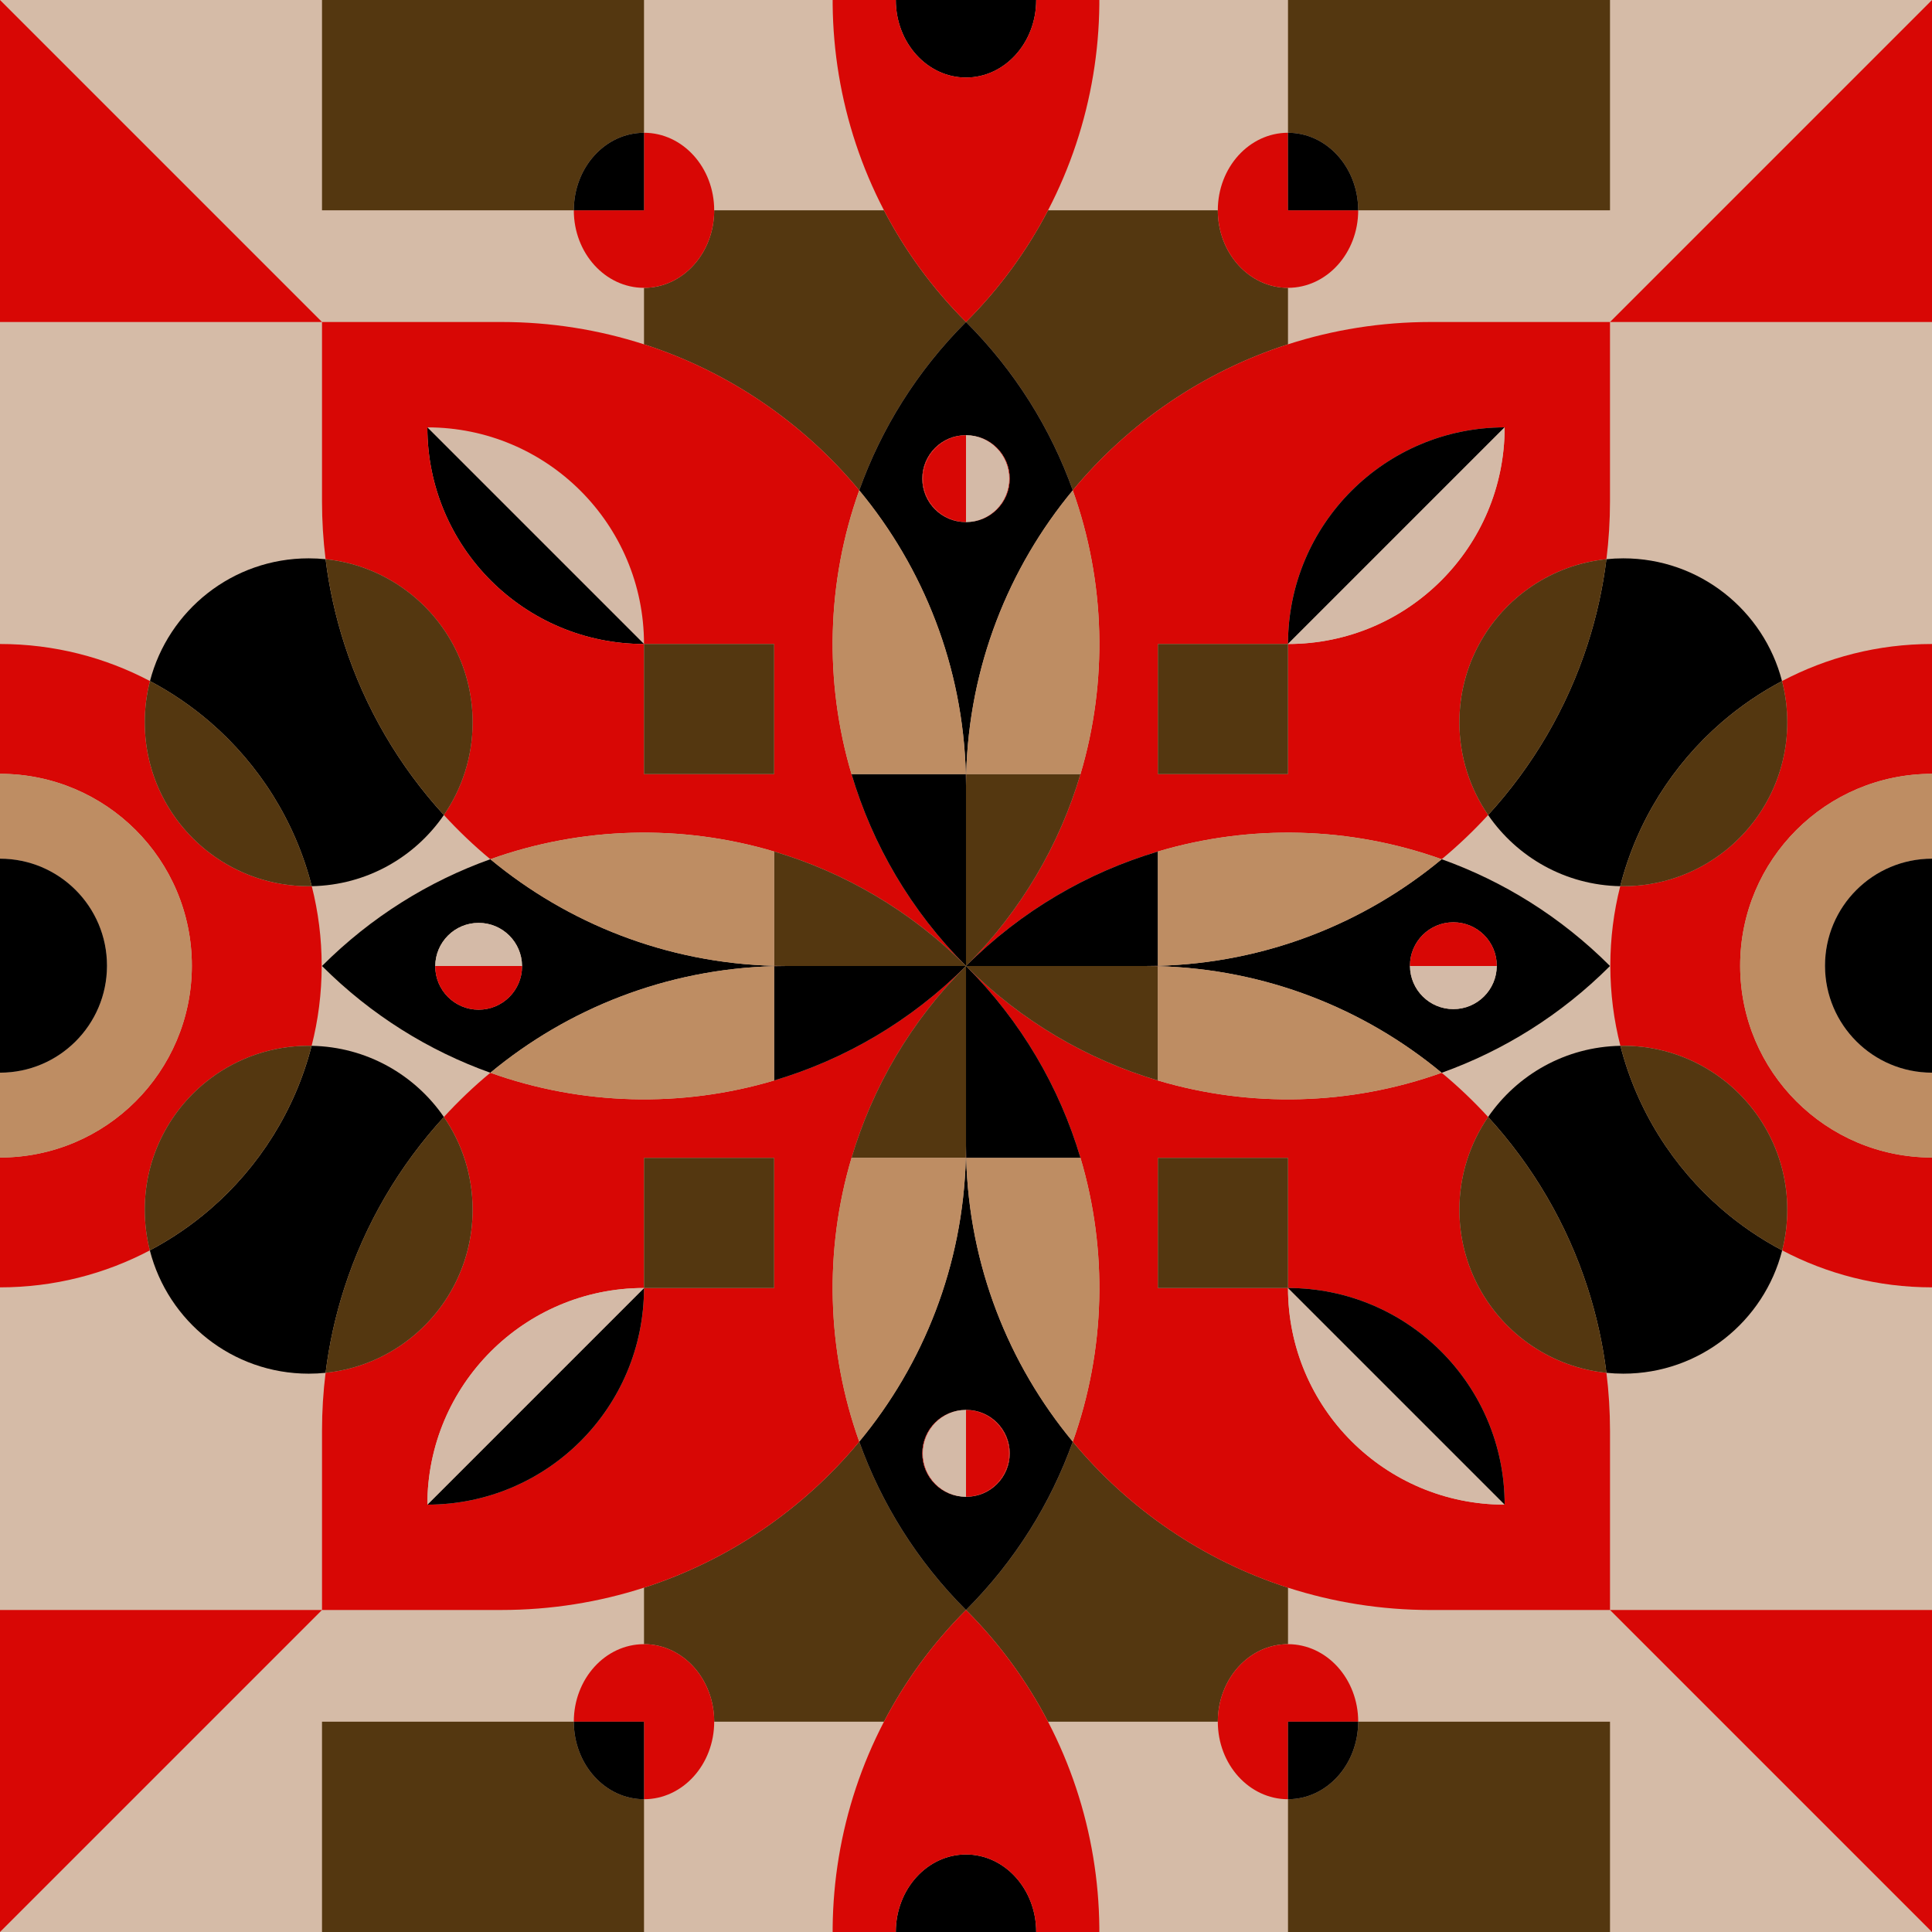 <?xml version="1.0" encoding="utf-8"?>
<!-- Generator: Adobe Illustrator 24.1.0, SVG Export Plug-In . SVG Version: 6.00 Build 0)  -->
<svg version="1.1" xmlns="http://www.w3.org/2000/svg" xmlns:xlink="http://www.w3.org/1999/xlink" x="0px" y="0px"
	 viewBox="0 0 2000 2000" style="enable-background:new 0 0 2000 2000;" xml:space="preserve">
<style type="text/css">
	.st0{clip-path:url(#SVGID_2_);fill:#D5BBA7;}
	.st1{clip-path:url(#SVGID_2_);}
	.st2{fill:#543710;}
	.st3{fill:#BE8D63;}
	.st4{fill:#D80705;}
	.st5{fill:#D5BBA7;}
	.st6{clip-path:url(#SVGID_4_);}
	.st7{fill:#D4BAA7;}
	.st8{clip-path:url(#SVGID_6_);}
	.st9{clip-path:url(#SVGID_8_);}
	.st10{opacity:0.3;fill:#B4B0CB;}
	.st11{opacity:0.3;fill:#FFFFFE;}
	.st12{opacity:0.3;fill:#FFFFFF;}
	.st13{opacity:0.3;fill:#D6BCA7;}
	.st14{clip-path:url(#SVGID_8_);fill:#BE8D63;}
	.st15{clip-path:url(#SVGID_8_);fill:#D80705;}
</style>
<g id="Capa_1">
</g>
<g id="Capa_9">
</g>
<g id="Capa_10">
</g>
<g id="Capa_8">
</g>
<g id="Capa_5">
</g>
<g id="Guias">
	<g>
		<defs>
			<rect id="SVGID_3_" width="2000" height="2000"/>
		</defs>
		<use xlink:href="#SVGID_3_"  style="overflow:visible;fill:#D5BBA7;"/>
		<clipPath id="SVGID_2_">
			<use xlink:href="#SVGID_3_"  style="overflow:visible;"/>
		</clipPath>
		<g class="st1">
			<polygon class="st4" points="0,333.34 333.34,333.34 0,0 			"/>
			<path class="st4" d="M999.98,999.97c-57.39-57.4-96.88-125.91-118.48-198.61h-0.01c21.55,72.52,60.9,140.88,118.07,198.19
				C999.7,999.69,999.84,999.83,999.98,999.97z"/>
			<polygon class="st4" points="666.67,666.67 666.67,666.66 442.41,442.4 442.41,442.4 			"/>
			<g>
				<path class="st7" d="M442.41,442.4l224.26,224.26C666.66,542.81,566.26,442.41,442.41,442.4z"/>
				<path d="M442.41,442.4L442.41,442.4L442.41,442.4c0,123.86,100.4,224.26,224.26,224.26C666.67,666.67,442.4,442.41,442.41,442.4
					z"/>
			</g>
			<path d="M1072.66,0c0-44.32-32.53-80.26-72.66-80.26S927.34-44.32,927.34,0s32.53,80.26,72.66,80.26V0v80.26
				C1040.13,80.26,1072.66,44.32,1072.66,0z"/>
			<ellipse cx="1000" cy="2000" rx="72.66" ry="80.26"/>
			<path class="st2" d="M1000,333.33C1000,333.34,1000,333.34,1000,333.33C1000.01,333.34,1000.01,333.34,1000,333.33h0.01h0
				c50.94,50.94,87.77,110.64,110.52,174.24c57.73-69.64,134.72-122.74,222.8-151.13v-58.49c-40.12-0.01-72.65-35.93-72.65-80.25
				h-175.76C1063.25,259.32,1034.94,298.39,1000,333.33L1000,333.33z"/>
			<path class="st2" d="M889.48,507.58c22.75-63.61,59.58-123.31,110.52-174.24h0h0l0,0v0l0,0l0,0l0,0
				c-34.94-34.94-63.25-74.01-84.92-115.63H739.33c0,44.32-32.53,80.26-72.66,80.26v58.49
				C754.75,384.83,831.74,437.93,889.48,507.58z"/>
			<path class="st4" d="M1000,333.34v-0.01l0,0h0h0c-50.94,50.94-87.77,110.64-110.52,174.24c0,0,0,0.01,0.01,0.01
				C912.23,443.98,949.06,384.28,1000,333.34z"/>
			<polygon class="st4" points="1000,333.34 1000,333.33 1000,333.34 			"/>
			<path class="st4" d="M1000-333.33L1000-333.33L1000-333.33C850.85-184.18,822.55,40.05,915.08,217.7
				c21.68,41.62,49.98,80.69,84.92,115.63l0,0l0,0c34.94-34.94,63.25-74.01,84.92-115.63C1177.45,40.05,1149.15-184.18,1000-333.33z
				 M927.34,0c0-44.32,32.53-80.26,72.66-80.26s72.66,35.93,72.66,80.26s-32.53,80.26-72.66,80.26S927.34,44.32,927.34,0z"/>
			<polygon class="st4" points="666.67,666.66 666.67,666.67 666.67,666.67 666.67,666.67 666.68,666.67 			"/>
			<path class="st4" d="M889.48,507.59C889.48,507.58,889.48,507.58,889.48,507.59c-33.84,94.58-36.5,197.82-7.99,293.77h0.01
				C852.99,705.41,855.65,602.18,889.48,507.59z"/>
			<path class="st4" d="M666.67,137.45v80.26h-72.66c0,44.32,32.53,80.26,72.66,80.26s72.66-35.93,72.66-80.26
				S706.8,137.45,666.67,137.45z"/>
			<path class="st2" d="M1110.53,1492.42c-22.75,63.61-59.58,123.31-110.52,174.24h0h0c0,0,0,0,0-0.01c0,0,0,0,0,0.01v0
				c34.94,34.94,63.25,74.01,84.92,115.63h175.76c0-44.32,32.53-80.26,72.66-80.26v-58.49
				C1245.26,1615.17,1168.27,1562.07,1110.53,1492.42z"/>
			<path class="st2" d="M1000,1666.67L1000,1666.67L1000,1666.67L1000,1666.67L1000,1666.67L1000,1666.67L1000,1666.67
				c-50.94-50.94-87.77-110.64-110.52-174.25c-57.73,69.64-134.72,122.74-222.8,151.13v58.49c40.12,0.01,72.65,35.93,72.65,80.25
				h175.75C936.75,1740.68,965.06,1701.61,1000,1666.67L1000,1666.67z"/>
			<path class="st4" d="M1084.92,1782.3c-21.68-41.62-49.98-80.69-84.92-115.63l0,0l0,0c-34.94,34.94-63.25,74.01-84.92,115.63
				c-92.53,177.65-64.23,401.88,84.92,551.03l0,0l0,0C1149.15,2184.18,1177.45,1959.95,1084.92,1782.3z M1000,2080.26
				c-40.13,0-72.66-35.93-72.66-80.26s32.53-80.26,72.66-80.26s72.66,35.93,72.66,80.26S1040.13,2080.26,1000,2080.26z"/>
			<path class="st5" d="M1492.42,1110.52c17.06,14.14,33.13,29.44,48.09,45.78c30.06-43.74,80.08-72.67,136.93-73.67
				c-6.77-26.42-10.39-54.11-10.42-82.63h-0.35C1615.73,1050.94,1556.03,1087.77,1492.42,1110.52z"/>
			<path class="st5" d="M1540.5,843.7c-14.95,16.33-31.02,31.63-48.08,45.77c63.61,22.75,123.31,59.58,174.24,110.52l0,0h0
				c0,0,0,0,0,0h0.35c0-0.11,0-0.22,0-0.33c0-28.41,3.57-55.98,10.26-82.3C1620.49,916.32,1570.54,887.39,1540.5,843.7z"/>
			<path class="st5" d="M333.35,999.99L333.35,999.99L333.35,999.99c50.94-50.94,110.63-87.77,174.24-110.52
				c-17.06-14.14-33.13-29.44-48.08-45.78c-30.03,43.7-79.99,72.62-136.76,73.67c6.69,26.32,10.26,53.9,10.26,82.3
				c0,0.11,0,0.22,0,0.33L333.35,999.99C333.35,1000,333.35,1000,333.35,999.99z"/>
			<path class="st5" d="M333,1000c-0.03,28.53-3.64,56.21-10.42,82.63c56.84,1,106.87,29.93,136.93,73.67
				c14.96-16.34,31.03-31.64,48.09-45.78c-63.61-22.75-123.3-59.58-174.24-110.52H333z"/>
			<path class="st4" d="M881.49,801.36c-28.51-95.95-25.85-199.19,7.98-293.78c-57.73-69.64-134.72-122.74-222.81-151.14
				c-46.54-15-96.18-23.11-147.72-23.11H333.34v0v185.61c0,20.3,1.26,40.3,3.7,59.93c56.94,5.83,105.54,39.81,131.66,87.79
				c13.11,24.08,20.56,51.68,20.56,81.02c0,35.63-10.99,68.7-29.76,96c14.96,16.33,31.02,31.63,48.08,45.78
				c94.59-33.83,197.83-36.5,293.78-7.99c72.34,21.5,140.54,60.71,197.77,117.65c0.14,0.14,0.28,0.28,0.42,0.42
				C942.4,942.24,903.04,873.88,881.49,801.36z M666.67,801.36V666.67v0c-123.86,0-224.26-100.41-224.26-224.26v0h0c0,0,0,0,0,0
				c123.85,0,224.25,100.4,224.26,224.26l0.01,0.01h134.69v134.69H666.67z"/>
			<polygon class="st2" points="666.68,666.67 666.67,666.67 666.67,801.36 801.37,801.36 801.37,666.67 			"/>
			<path class="st2" d="M666.67,137.45V0H333.34v217.7h260.67C594.01,173.38,626.54,137.45,666.67,137.45z"/>
			<path d="M666.67,137.45c-40.13,0-72.66,35.93-72.66,80.26h72.66V137.45z"/>
			<path class="st4" d="M322.74,917.37c-1.06,0.02-2.12,0.04-3.19,0.04c-38.21,0-73.48-12.63-101.84-33.95
				c-41.21-30.96-67.87-80.25-67.87-135.76c0-14.74,1.88-29.04,5.41-42.67C108.89,680.55,56.07,666.67,0,666.67
				c-183.91,0-333,149.09-333,333s149.09,333,333,333c56.01,0,108.78-13.85,155.1-38.28c-3.43-13.46-5.26-27.56-5.26-42.08
				c0-55.51,26.66-104.8,67.87-135.76c28.37-21.31,63.63-33.95,101.84-33.95c1.01,0,2.02,0.02,3.03,0.04
				c6.78-26.42,10.39-54.11,10.42-82.63c0-0.11,0-0.22,0-0.33C333,971.26,329.43,943.69,322.74,917.37z M0,1198.26
				c-109.68,0-198.6-88.91-198.6-198.6s88.91-198.6,198.6-198.6s198.6,88.91,198.6,198.6c0,0.11,0,0.22,0,0.33
				C198.41,1109.53,109.57,1198.26,0,1198.26z"/>
			<path d="M356.45,666.67c-9.1-28.22-15.65-57.57-19.41-87.79c-5.75-0.59-11.58-0.89-17.49-0.89
				c-78.99,0-145.37,53.97-164.3,127.04c22.46,11.86,43.4,26.19,62.45,42.66c50.69,43.83,88.01,102.71,105.03,169.68
				c56.78-1.05,106.73-29.97,136.76-73.67C413.41,793.35,377.89,733.18,356.45,666.67z"/>
			<path class="st2" d="M468.71,666.67c-26.12-47.98-74.72-81.96-131.66-87.79c3.76,30.22,10.31,59.58,19.41,87.79
				c21.44,66.51,56.96,126.68,103.05,177.03c18.77-27.3,29.76-60.37,29.76-96C489.26,718.35,481.81,690.75,468.71,666.67z"/>
			<path class="st2" d="M217.71,747.69c-19.05-16.47-40-30.8-62.45-42.66c-3.53,13.63-5.41,27.93-5.41,42.67
				c0,55.51,26.66,104.8,67.87,135.76c28.37,21.31,63.63,33.95,101.84,33.95c1.07,0,2.13-0.02,3.19-0.04
				C305.71,850.39,268.4,791.52,217.71,747.69z"/>
			<path class="st4" d="M1000,814.39c0-4.36,0.06-8.7,0.18-13.03H1000v12.25C1000,813.87,1000,814.13,1000,814.39z"/>
			<path class="st4" d="M1000,813.62v-12.25h-0.17C999.94,805.43,999.99,809.52,1000,813.62z"/>
			<path d="M1000,813.62c-0.01-4.1-0.06-8.18-0.17-12.25H881.5c21.6,72.7,61.09,141.21,118.48,198.61c0.01,0.01,0.01,0.01,0.02,0.02
				V813.62z"/>
			<path class="st4" d="M1000,814.39c0-0.26,0-0.51,0-0.77v186.37c0,0,0,0,0,0V814.39z"/>
			<path class="st4" d="M1110.53,507.58c-22.75-63.61-59.58-123.31-110.52-174.24h0h0c0,0,0,0,0,0.01
				C1050.94,384.28,1087.78,443.98,1110.53,507.58C1110.53,507.58,1110.53,507.58,1110.53,507.58z"/>
			<path d="M1000,333.34C1000,333.34,1000,333.34,1000,333.34c-50.94,50.94-87.77,110.64-110.52,174.25
				c66.45,80.16,107.38,182.23,110.35,293.77h0.17h0.18c2.97-111.54,43.9-213.61,110.35-293.77
				C1087.78,443.98,1050.94,384.28,1000,333.34z M1000.3,540.43c-0.1,0-0.19-0.01-0.29-0.01c0,0,0,0,0,0c-0.1,0-0.19,0.01-0.29,0.01
				c-24.82,0-44.94-20.12-44.94-44.94c0-24.82,20.12-44.94,44.94-44.94c0.1,0,0.19,0.01,0.29,0.01c0,0,0,0,0,0
				c0.1,0,0.19-0.01,0.29-0.01c24.82,0,44.94,20.12,44.94,44.94C1045.23,520.31,1025.12,540.43,1000.3,540.43z"/>
			<path class="st3" d="M889.48,507.59c-33.83,94.59-36.49,197.83-7.98,293.77h118.33C996.86,689.82,955.93,587.75,889.48,507.59z"
				/>
			<path class="st4" d="M1044.65,495.49c0,24.72-19.96,44.77-44.64,44.93c0.1,0,0.19,0.01,0.29,0.01
				c24.82,0,44.94-20.12,44.94-44.94c0-24.82-20.12-44.94-44.94-44.94c-0.1,0-0.19,0.01-0.29,0.01
				C1024.69,450.72,1044.65,470.77,1044.65,495.49z"/>
			<path class="st4" d="M954.78,495.49c0,24.82,20.12,44.94,44.94,44.94c0.1,0,0.19-0.01,0.29-0.01v0
				c-24.68-0.16-44.64-20.21-44.64-44.93s19.96-44.77,44.64-44.93l0,0c-0.1,0-0.19-0.01-0.29-0.01
				C974.89,450.55,954.78,470.67,954.78,495.49z"/>
			<polygon class="st4" points="1000,540.42 1000,540.42 1000,540.42 			"/>
			<path class="st4" d="M955.36,495.49c0,24.72,19.96,44.77,44.64,44.93v-89.86C975.32,450.72,955.36,470.77,955.36,495.49z"/>
			<path class="st7" d="M1000,540.42C1000,540.42,1000,540.42,1000,540.42c24.69-0.16,44.65-20.21,44.65-44.93
				s-19.96-44.77-44.64-44.93c0,0,0,0,0,0V540.42z"/>
			<polygon class="st4" points="2000.01,0 1666.67,333.34 2000.01,333.34 			"/>
			<path class="st4" d="M1198.64,1000.18V1000h-13.03C1189.97,1000,1194.31,1000.06,1198.64,1000.18z"/>
			<path class="st4" d="M1185.62,1000h13.03v-0.18C1194.31,999.94,1189.97,1000,1185.62,1000z"/>
			<path d="M1666.67,999.99c-50.94-50.94-110.64-87.77-174.24-110.52c-80.16,66.45-182.24,107.39-293.78,110.35v0.18v0.18
				c111.54,2.97,213.61,43.9,293.77,110.35C1556.03,1087.77,1615.73,1050.94,1666.67,999.99
				C1666.67,1000,1666.67,1000,1666.67,999.99L1666.67,999.99L1666.67,999.99z M1504.52,1044.63c-24.72,0-44.76-19.96-44.93-44.63
				c0-0.1-0.01-0.2-0.01-0.3c0-24.82,20.12-44.94,44.94-44.94s44.94,20.12,44.94,44.94c0,0.1-0.01,0.2-0.01,0.3
				C1549.28,1024.68,1529.23,1044.63,1504.52,1044.63z"/>
			<polygon class="st4" points="1333.34,666.66 1333.34,666.66 1333.34,666.66 			"/>
			<polygon class="st4" points="1000.01,1000 1000.01,999.99 1000,1000 1000,1000 1000.01,1000 			"/>
			<polygon class="st4" points="1000.01,1000 1000,1000 1000.01,1000 1000.01,1000 			"/>
			<polygon class="st4" points="1333.34,666.66 1333.33,666.66 1333.33,666.67 			"/>
			<path class="st4" d="M1481.06,333.33c-51.54,0-101.18,8.11-147.73,23.11c-88.08,28.39-165.07,81.49-222.8,151.13
				c33.83,94.59,36.5,197.83,7.98,293.78c-21.6,72.7-61.09,141.21-118.48,198.61c0,0,0,0,0.01-0.01
				c57.4-57.38,125.91-96.87,198.6-118.47c95.95-28.51,199.19-25.85,293.78,7.98c17.06-14.14,33.12-29.44,48.08-45.77
				c-18.77-27.3-29.76-60.37-29.76-96c0-29.35,7.45-56.95,20.56-81.03c26.12-47.98,74.72-81.95,131.66-87.78
				c2.44-19.64,3.7-39.64,3.7-59.93V333.34v0H1481.06z M1333.33,801.36h-134.69v-134.7h134.69h0.01l-0.01,0.01V801.36z
				 M1557.6,442.41c0,123.73-100.2,224.05-223.88,224.26c-0.13,0-0.26,0-0.39,0h0c0,0,0,0,0,0
				C1333.35,542.81,1433.75,442.41,1557.6,442.41C1557.6,442.4,1557.6,442.4,1557.6,442.41L1557.6,442.41L1557.6,442.41z"/>
			<polygon class="st2" points="1198.64,666.66 1198.64,801.36 1333.33,801.36 1333.33,666.67 1333.33,666.66 			"/>
			<path class="st4" d="M1000,999.99C1000.01,999.99,1000.01,999.99,1000,999.99L1000,999.99c0.01,0,0.02-0.01,0.03-0.02
				c57.39-57.4,96.88-125.91,118.48-198.61h-0.01C1096.9,874.07,1057.4,942.59,1000,999.99z"/>
			<path class="st2" d="M1000,999.99L1000,999.99c57.4-57.4,96.9-125.92,118.5-198.63h-118.33c-0.11,4.33-0.18,8.67-0.18,13.03
				V999.99z"/>
			<path class="st4" d="M1118.51,801.36h0.01c28.51-95.95,25.85-199.19-7.98-293.78c0,0,0,0.01-0.01,0.01
				C1144.35,602.18,1147.02,705.41,1118.51,801.36z"/>
			<path class="st3" d="M1110.53,507.59c-66.45,80.16-107.38,182.23-110.35,293.77h118.33
				C1147.02,705.41,1144.35,602.18,1110.53,507.59z"/>
			<path d="M1000.01,999.99L1000.01,999.99L1000.01,999.99L1000.01,999.99L1000.01,999.99C1000.01,1000,1000.01,1000,1000.01,999.99
				l185.61,0.01c4.36,0,8.7-0.06,13.03-0.18V881.49c-72.69,21.6-141.2,61.09-198.6,118.47l-0.01,0.01
				C1000.02,999.98,1000.02,999.99,1000.01,999.99z"/>
			<polygon class="st4" points="1000.04,999.96 1000.04,999.97 1000.03,999.98 			"/>
			
				<rect x="1000.01" y="999.99" transform="matrix(0.707 -0.707 0.707 0.707 -414.207 1000.005)" class="st4" width="0" height="0"/>
			<path class="st3" d="M1492.43,889.47c-94.59-33.83-197.83-36.5-293.78-7.98v118.34C1310.19,996.86,1412.26,955.92,1492.43,889.47
				z"/>
			<path class="st4" d="M1000.01,999.99L1000.01,999.99l0.02-0.02c0,0,0,0,0.01-0.01C1000.03,999.98,1000.02,999.99,1000.01,999.99
				L1000.01,999.99L1000.01,999.99z"/>
			<path class="st4" d="M1000.01,999.99c0.01-0.01,0.01-0.01,0.02-0.02L1000.01,999.99L1000.01,999.99L1000.01,999.99z"/>
			<path class="st4" d="M1333.35,666.66c0.4-0.4,224.26-224.26,224.26-224.26c0,0,0,0,0,0L1333.35,666.66
				C1333.34,666.66,1333.34,666.66,1333.35,666.66L1333.35,666.66z"/>
			<polygon class="st4" points="1333.34,666.66 1333.34,666.67 1333.35,666.66 			"/>
			<g>
				<path d="M1333.34,666.66L1557.6,442.4C1433.75,442.41,1333.35,542.81,1333.34,666.66z"/>
				<path class="st7" d="M1557.6,442.4c0,0-223.86,223.86-224.26,224.26h0.38C1457.41,666.45,1557.6,566.13,1557.6,442.4
					L1557.6,442.4L1557.6,442.4z"/>
			</g>
			<path class="st4" d="M1333.34,666.67L1333.34,666.67L1333.34,666.67c0.13,0,0.26,0,0.39,0L1333.34,666.67
				C1333.35,666.66,1333.34,666.67,1333.34,666.67z"/>
			<path class="st4" d="M1504.52,954.76c-24.82,0-44.94,20.12-44.94,44.94c0,0.1,0.01,0.2,0.01,0.3h89.86c0-0.1,0.01-0.2,0.01-0.3
				C1549.45,974.88,1529.33,954.76,1504.52,954.76z"/>
			<path class="st7" d="M1504.52,1044.63c24.72,0,44.76-19.96,44.93-44.63h-89.86C1459.75,1024.68,1479.8,1044.63,1504.52,1044.63z"
				/>
			<path class="st4" d="M801.37,1000.18c4.33-0.11,8.67-0.18,13.03-0.18h-13.03V1000.18z"/>
			<path class="st4" d="M801.37,1000h13.03c-4.36,0-8.7-0.06-13.03-0.18V1000z"/>
			<rect x="1000" y="999.99" class="st4" width="0" height="0"/>
			<path class="st4" d="M999.56,999.55c-0.14-0.14-0.28-0.28-0.42-0.42l0.84,0.84C999.83,999.83,999.7,999.69,999.56,999.55z"/>
			<path class="st2" d="M814.39,1000H1000v0l0,0v0l0,0c-0.01-0.01-0.02-0.02-0.02-0.02l-0.84-0.84
				c-57.23-56.93-125.42-96.15-197.77-117.65v118.34C805.69,999.94,810.04,1000,814.39,1000z"/>
			<polygon class="st4" points="1000,1000 1000,999.99 1000,999.99 1000,999.99 1000,1000 1000,1000 			"/>
			<polygon class="st4" points="1000,1000 1000,1000 1000,1000 1000,1000 			"/>
			<polygon class="st4" points="1000,999.98 1000,999.99 1000,999.99 			"/>
			<path class="st4" d="M1000,999.99L1000,999.99L1000,999.99L1000,999.99c-0.01-0.02-0.01-0.02-0.02-0.03
				c-0.14-0.14-0.28-0.28-0.43-0.42c0.14,0.14,0.28,0.28,0.42,0.42L1000,999.99z"/>
			<path class="st4" d="M1000,999.99L1000,999.99L1000,999.99l-0.02-0.02C999.98,999.98,999.99,999.99,1000,999.99z"/>
			<path d="M507.59,889.47c-63.6,22.75-123.3,59.58-174.24,110.52h0l0,0c0,0,0,0,0.01,0.01c50.94,50.94,110.64,87.77,174.24,110.52
				c80.16-66.45,182.23-107.38,293.77-110.34V1000v-0.18C689.82,996.86,587.75,955.92,507.59,889.47z M540.44,1000.29
				c0,24.82-20.12,44.94-44.94,44.94c-24.82,0-44.94-20.12-44.94-44.94c0-0.1,0.01-0.19,0.01-0.29
				c0.16-24.68,20.21-44.64,44.93-44.64c24.72,0,44.77,19.96,44.93,44.64C540.43,1000.1,540.44,1000.19,540.44,1000.29z"/>
			<path class="st3" d="M801.37,881.48c-95.95-28.51-199.19-25.84-293.78,7.99c80.16,66.45,182.24,107.39,293.78,110.35V881.48z"/>
			<polygon class="st4" points="1000,999.99 1000,999.99 1000,999.98 1000,999.98 1000,999.99 			"/>
			<path class="st4" d="M1000,999.98c-0.01-0.01-0.01-0.01-0.02-0.02C999.99,999.97,999.99,999.98,1000,999.98L1000,999.98z"/>
			<polygon class="st4" points="1000.01,999.99 1000,999.99 1000,1000 			"/>
			<polygon class="st4" points="1000,999.99 1000.01,999.99 1000.01,999.99 1000.01,999.99 1000,999.99 1000,999.99 			"/>
			<polygon class="st4" points="1000.01,999.99 1000.01,999.99 1000.01,999.99 			"/>
			<path class="st7" d="M495.5,955.36c-24.72,0-44.77,19.96-44.93,44.64h89.86C540.27,975.32,520.22,955.36,495.5,955.36z"/>
			<path class="st4" d="M450.57,1000.29c0,24.82,20.12,44.94,44.94,44.94c24.82,0,44.94-20.12,44.94-44.94
				c0-0.1-0.01-0.19-0.01-0.29h-89.86C450.58,1000.1,450.57,1000.19,450.57,1000.29z"/>
			<path class="st4" d="M1333.34,217.7v-80.26c-40.13,0-72.66,35.93-72.66,80.26c0,44.32,32.53,80.25,72.65,80.25c0,0,0.01,0,0.01,0
				c40.13,0,72.66-35.93,72.66-80.26H1333.34z"/>
			<path class="st2" d="M1406,217.7h260.67V0h-333.33v137.45C1373.47,137.45,1406,173.38,1406,217.7z"/>
			<path d="M1406,217.7c0-44.32-32.53-80.26-72.66-80.26v80.26H1406z"/>
			<path d="M1680.46,577.99c-5.91,0-11.74,0.3-17.49,0.89c-3.76,30.22-10.31,59.57-19.41,87.78
				c-21.44,66.51-56.96,126.69-103.06,177.04c30.03,43.7,79.99,72.62,136.76,73.67c17.03-66.97,54.35-125.85,105.03-169.68
				c19.05-16.47,40-30.8,62.45-42.66C1825.83,631.95,1759.45,577.99,1680.46,577.99z"/>
			<path class="st2" d="M1531.31,666.66c-13.11,24.08-20.56,51.69-20.56,81.03c0,35.63,10.99,68.7,29.76,96
				c46.1-50.35,81.62-110.53,103.06-177.04c9.09-28.21,15.65-57.56,19.41-87.78C1606.03,584.71,1557.43,618.68,1531.31,666.66z"/>
			<polygon class="st4" points="0,2000 333.34,1666.66 0,1666.66 			"/>
			<path class="st4" d="M889.48,1492.41C889.48,1492.42,889.48,1492.42,889.48,1492.41c22.74,63.62,59.58,123.31,110.52,174.25h0h0
				l0,0v-0.01C949.06,1615.72,912.23,1556.02,889.48,1492.41z"/>
			<polygon class="st4" points="1000,1666.67 1000,1666.66 1000,1666.66 			"/>
			<polygon class="st4" points="1000,1000 1000,1000 1000,1000 1000,1000 			"/>
			<rect x="1000" y="1000.01" class="st4" width="0" height="0"/>
			<polygon class="st4" points="1000,1000 1000,1000.01 1000,1000.01 1000,1000.01 1000,1000 			"/>
			<polygon class="st4" points="666.67,1333.34 666.68,1333.34 666.68,1333.33 			"/>
			<path class="st4" d="M801.37,1118.51c-95.95,28.51-199.18,25.84-293.77-7.99c-17.06,14.14-33.13,29.45-48.09,45.78
				c18.77,27.3,29.76,60.37,29.76,96c0,29.35-7.45,56.95-20.56,81.03c-26.12,47.98-74.72,81.95-131.66,87.78
				c-2.44,19.64-3.7,39.64-3.7,59.93v185.61v0h185.61c51.54,0,101.18-8.11,147.73-23.11c88.08-28.39,165.07-81.49,222.8-151.13
				c-33.83-94.59-36.5-197.83-7.98-293.78c21.6-72.7,61.09-141.21,118.48-198.61c0.01-0.01,0.02-0.02,0.02-0.02l0,0v0l0,0v0
				C942.6,1057.4,874.07,1096.9,801.37,1118.51z M801.37,1333.34H666.68h-0.01c0,123.85-100.4,224.25-224.26,224.26c0,0,0,0,0,0h0v0
				c0-123.73,100.2-224.05,223.88-224.26c0.13,0,0.26,0,0.39,0c0,0,0,0,0,0l0.01-0.01v-134.69h134.69V1333.34z"/>
			<polygon class="st2" points="666.68,1198.64 666.68,1333.33 666.68,1333.34 801.37,1333.34 801.37,1198.64 			"/>
			<path d="M814.39,1000c-4.36,0-8.7,0.06-13.03,0.18v118.33c72.71-21.6,141.23-61.1,198.63-118.5v0H814.39z"/>
			<polygon class="st4" points="1000,1000 1000,1000 1000,1000 			"/>
			<path class="st3" d="M507.6,1110.52c94.59,33.83,197.82,36.49,293.77,7.99v-118.33C689.83,1003.14,587.76,1044.07,507.6,1110.52z
				"/>
			<polygon class="st4" points="1000,1000.01 1000,1000.02 1000,1000.01 			"/>
			<path class="st4" d="M1000,1000.01c-0.01,0.01-0.02,0.02-0.02,0.02L1000,1000.01L1000,1000.01L1000,1000.01z"/>
			<path class="st4" d="M1000,1000.02L1000,1000.02L1000,1000.02L1000,1000.02l-0.02,0.01c-57.39,57.4-96.88,125.91-118.48,198.61
				h0.01C903.11,1125.93,942.6,1057.42,1000,1000.02z"/>
			<path class="st4" d="M881.5,1198.64h-0.01c-28.51,95.95-25.85,199.19,7.98,293.78c0,0,0-0.01,0.01-0.01
				C855.65,1397.82,852.99,1294.59,881.5,1198.64z"/>
			<path class="st4" d="M666.66,1333.34c-0.4,0.4-224.26,224.26-224.26,224.26c0,0,0,0,0,0L666.66,1333.34L666.66,1333.34
				L666.66,1333.34z"/>
			<polygon class="st4" points="666.67,1333.34 666.67,1333.33 666.66,1333.34 			"/>
			<g>
				<path d="M442.41,1557.6c123.85,0,224.25-100.4,224.26-224.26L442.41,1557.6z"/>
				<path class="st7" d="M666.66,1333.34h-0.38c-123.68,0.21-223.88,100.53-223.88,224.26v0h0
					C442.4,1557.59,666.26,1333.74,666.66,1333.34z"/>
			</g>
			<path class="st4" d="M666.67,1333.33L666.67,1333.33L666.67,1333.33c-0.13,0-0.26,0-0.39,0L666.67,1333.33
				C666.66,1333.34,666.67,1333.33,666.67,1333.33z"/>
			<path class="st4" d="M666.68,1702.04C666.67,1702.04,666.67,1702.04,666.68,1702.04c-40.14,0-72.67,35.93-72.67,80.25h72.66
				v80.26c40.13,0,72.66-35.93,72.66-80.26C739.33,1737.98,706.8,1702.05,666.68,1702.04z"/>
			<path class="st2" d="M594.01,1782.3H333.34V2000h333.33v-137.45C626.54,1862.55,594.01,1826.62,594.01,1782.3z"/>
			<path d="M594.01,1782.3c0,44.32,32.53,80.26,72.66,80.26v-80.26H594.01z"/>
			<path d="M322.58,1082.63c-17.1,66.7-54.35,125.33-104.87,169.02c-19.09,16.51-40.09,30.87-62.6,42.74
				c18.72,73.37,85.25,127.63,164.45,127.63c5.91,0,11.74-0.3,17.49-0.89c3.76-30.22,10.31-59.57,19.41-87.78
				c21.44-66.51,56.96-126.69,103.06-177.04C429.45,1112.57,379.42,1083.63,322.58,1082.63z"/>
			<path class="st2" d="M319.55,1082.59c-38.21,0-73.48,12.63-101.84,33.95c-41.21,30.96-67.87,80.25-67.87,135.76
				c0,14.53,1.83,28.63,5.26,42.08c22.51-11.87,43.51-26.23,62.6-42.74c50.52-43.69,87.77-102.32,104.87-169.02
				C321.57,1082.61,320.56,1082.59,319.55,1082.59z"/>
			<path class="st2" d="M459.5,1156.3c-46.1,50.35-81.62,110.53-103.06,177.04c-9.09,28.21-15.65,57.56-19.41,87.78
				c56.94-5.83,105.54-39.8,131.66-87.78c13.11-24.08,20.56-51.69,20.56-81.03C489.26,1216.67,478.27,1183.61,459.5,1156.3z"/>
			<polygon class="st4" points="2000.01,1666.66 1666.67,1666.66 2000.01,2000 			"/>
			<path class="st4" d="M1000,1666.66C1000.01,1666.66,1000.01,1666.66,1000,1666.66L1000,1666.66L1000,1666.66
				c50.94-50.93,87.78-110.63,110.53-174.24c0,0,0-0.01-0.01-0.01C1087.78,1556.02,1050.94,1615.72,1000,1666.66z"/>
			<path class="st4" d="M999.83,1198.64h0.17v-12.25C999.99,1190.48,999.94,1194.57,999.83,1198.64z"/>
			<path class="st4" d="M1000,1186.38v12.25h0.18c-0.11-4.33-0.18-8.67-0.18-13.03C1000,1185.87,1000,1186.13,1000,1186.38z"/>
			<path d="M1000.18,1198.64H1000h-0.17c-2.97,111.54-43.9,213.61-110.35,293.77c22.75,63.61,59.58,123.3,110.52,174.24c0,0,0,0,0,0
				c50.94-50.94,87.77-110.64,110.52-174.25C1044.08,1412.25,1003.15,1310.18,1000.18,1198.64z M1000.3,1549.45
				c-0.1,0-0.19-0.01-0.29-0.01c0,0,0,0,0,0c-0.1,0-0.19,0.01-0.29,0.01c-24.82,0-44.94-20.12-44.94-44.94
				c0-24.82,20.12-44.94,44.94-44.94c0.1,0,0.19,0.01,0.29,0.01c0,0,0,0,0,0c0.1,0,0.19-0.01,0.29-0.01
				c24.82,0,44.94,20.12,44.94,44.94C1045.23,1529.33,1025.12,1549.45,1000.3,1549.45z"/>
			<path class="st2" d="M1000,1186.38v-186.37c-57.4,57.4-96.89,125.92-118.5,198.62h118.33
				C999.94,1194.57,999.99,1190.48,1000,1186.38z"/>
			<path class="st4" d="M1000,1000.02v186.37c0-0.26,0-0.51,0-0.77L1000,1000.02C1000,1000.01,1000,1000.01,1000,1000.02
				C1000,1000.01,1000,1000.01,1000,1000.02z"/>
			<path class="st3" d="M881.5,1198.64c-28.51,95.95-25.85,199.18,7.98,293.77c66.45-80.16,107.38-182.23,110.35-293.77H881.5z"/>
			<path class="st4" d="M1044.65,1504.51c0,24.72-19.96,44.77-44.64,44.93c0.1,0,0.19,0.01,0.29,0.01
				c24.82,0,44.94-20.12,44.94-44.94c0-24.82-20.12-44.94-44.94-44.94c-0.1,0-0.19,0.01-0.29,0.01
				C1024.69,1459.74,1044.65,1479.79,1044.65,1504.51z"/>
			<polygon class="st4" points="1000,1000.01 1000.01,1000.01 1000.01,1000.01 1000,1000 			"/>
			<polygon class="st4" points="1333.34,1333.34 1333.34,1333.34 1333.34,1333.33 			"/>
			<polygon class="st4" points="1333.34,1333.34 1333.34,1333.33 1333.34,1333.33 1333.34,1333.33 1333.33,1333.33 			"/>
			<path class="st4" d="M1662.97,1421.12c-56.94-5.83-105.54-39.81-131.66-87.79c-13.11-24.08-20.56-51.68-20.56-81.02
				c0-35.63,10.99-68.7,29.76-96c-14.96-16.34-31.02-31.64-48.09-45.78c-94.59,33.83-197.83,36.49-293.77,7.98
				c-72.71-21.6-141.23-61.1-198.63-118.5H1000l0.01,0.01v0l0,0c0.01,0.01,0.01,0.01,0.02,0.02
				c57.39,57.4,96.89,125.91,118.49,198.61c28.51,95.95,25.85,199.19-7.98,293.78c57.73,69.64,134.72,122.74,222.81,151.14
				c46.54,15,96.18,23.11,147.72,23.11h185.61v0v-185.61C1666.67,1460.76,1665.41,1440.76,1662.97,1421.12z M1333.34,1333.34
				L1333.34,1333.34L1333.34,1333.34l-134.7-0.01v-134.69h134.7L1333.34,1333.34L1333.34,1333.34L1333.34,1333.34
				c123.86,0,224.26,100.4,224.26,224.26v0h0c0,0,0,0,0,0C1433.75,1557.59,1333.35,1457.19,1333.34,1333.34z"/>
			<polygon class="st2" points="1198.64,1198.64 1198.64,1333.33 1333.33,1333.33 1333.34,1333.33 1333.34,1198.64 			"/>
			<path class="st2" d="M1185.62,1000h-185.6c57.4,57.4,125.92,96.9,198.63,118.5v-118.33
				C1194.31,1000.06,1189.97,1000,1185.62,1000z"/>
			<path class="st3" d="M1198.64,1118.5c95.95,28.51,199.18,25.85,293.77-7.98c-80.16-66.45-182.23-107.38-293.77-110.35V1118.5z"/>
			<path class="st4" d="M1000.01,1000L1000.01,1000l0.02,0.02C1000.02,1000.02,1000.02,1000.01,1000.01,1000L1000.01,1000z"/>
			<path class="st4" d="M1000.01,1000.01L1000.01,1000.01C1000.01,1000.01,1000.01,1000.01,1000.01,1000.01L1000.01,1000.01
				c57.39,57.41,96.89,125.93,118.5,198.63h0.01c-21.6-72.7-61.1-141.22-118.49-198.61L1000.01,1000.01z"/>
			<path class="st4" d="M1110.53,1492.41C1110.53,1492.42,1110.53,1492.42,1110.53,1492.41c33.84-94.58,36.5-197.82,7.99-293.77
				h-0.01C1147.02,1294.59,1144.35,1397.82,1110.53,1492.41z"/>
			<path d="M1000.18,1198.64h118.33c-21.6-72.71-61.1-141.23-118.5-198.63v185.6C1000,1189.97,1000.07,1194.31,1000.18,1198.64z"/>
			<path class="st3" d="M1110.53,1492.41c33.83-94.59,36.49-197.83,7.98-293.77h-118.33
				C1003.15,1310.18,1044.08,1412.25,1110.53,1492.41z"/>
			<polygon class="st4" points="1333.34,1333.33 1333.34,1333.34 1557.6,1557.6 1557.6,1557.6 			"/>
			<g>
				<path class="st7" d="M1557.6,1557.6l-224.26-224.26C1333.35,1457.19,1433.75,1557.59,1557.6,1557.6z"/>
				<path d="M1333.34,1333.33L1333.34,1333.33c0,0,224.26,224.26,224.26,224.26h0v0C1557.6,1433.74,1457.2,1333.33,1333.34,1333.33z
					"/>
			</g>
			<polygon class="st4" points="1000,1459.58 1000,1459.58 1000,1459.58 			"/>
			<path class="st4" d="M954.78,1504.51c0,24.82,20.12,44.94,44.94,44.94c0.1,0,0.19-0.01,0.29-0.01l0,0
				c-24.68-0.16-44.64-20.21-44.64-44.93s19.96-44.77,44.64-44.93v0c-0.1,0-0.19-0.01-0.29-0.01
				C974.89,1459.57,954.78,1479.69,954.78,1504.51z"/>
			<path class="st4" d="M1000,1549.44C1000,1549.44,1000,1549.44,1000,1549.44c24.69-0.16,44.65-20.21,44.65-44.93
				s-19.96-44.77-44.64-44.93c0,0,0,0,0,0V1549.44z"/>
			<path class="st7" d="M955.36,1504.51c0,24.72,19.96,44.77,44.64,44.93v-89.86C975.32,1459.74,955.36,1479.79,955.36,1504.51z"/>
			<path class="st4" d="M1333.34,1702.04c-40.13,0-72.66,35.93-72.66,80.26s32.53,80.26,72.66,80.26v-80.26H1406
				C1406,1737.97,1373.47,1702.04,1333.34,1702.04z"/>
			<path class="st2" d="M1333.34,1862.55V2000h333.33v-217.7H1406C1406,1826.62,1373.47,1862.55,1333.34,1862.55z"/>
			<path d="M1333.34,1862.55c40.13,0,72.66-35.93,72.66-80.26h-72.66V1862.55z"/>
			<path d="M1782.3,1251.65c-50.52-43.69-87.77-102.32-104.87-169.02c-56.84,1-106.87,29.93-136.93,73.67
				c46.09,50.34,81.62,110.52,103.05,177.03c9.09,28.22,15.65,57.57,19.41,87.79c5.75,0.59,11.58,0.89,17.49,0.89
				c79.2,0,145.73-54.26,164.45-127.63C1822.39,1282.52,1801.39,1268.16,1782.3,1251.65z"/>
			<path class="st2" d="M1643.56,1333.33c-21.44-66.51-56.96-126.68-103.05-177.03c-18.77,27.3-29.76,60.37-29.76,96
				c0,29.34,7.45,56.95,20.56,81.02c26.12,47.98,74.72,81.96,131.66,87.79C1659.21,1390.9,1652.65,1361.54,1643.56,1333.33z"/>
			<path class="st3" d="M0,801.07c-109.68,0-198.6,88.91-198.6,198.6s88.91,198.6,198.6,198.6c109.57,0,198.41-88.73,198.59-198.26
				c0-0.11,0-0.22,0-0.33C198.6,889.99,109.68,801.07,0,801.07z M0,1110.43c-61.17,0-110.77-49.59-110.77-110.77
				S-61.17,888.9,0,888.9s110.77,49.59,110.77,110.77c0,0.11,0,0.22,0,0.33C110.58,1061.02,61.06,1110.43,0,1110.43z"/>
			<path d="M0,888.9c-61.17,0-110.77,49.59-110.77,110.77S-61.17,1110.43,0,1110.43c61.06,0,110.58-49.41,110.76-110.43
				c0-0.11,0-0.22,0-0.33C110.77,938.49,61.17,888.9,0,888.9z"/>
			<path class="st4" d="M2000.01,666.67c-56.07,0-108.89,13.88-155.25,38.36c3.53,13.63,5.41,27.93,5.41,42.67
				c0,55.51-26.66,104.8-67.87,135.76c-28.37,21.31-63.63,33.95-101.84,33.95c-1.07,0-2.13-0.02-3.19-0.04
				c-6.69,26.32-10.26,53.9-10.26,82.3c0,0.11,0,0.22,0,0.33c0.03,28.53,3.64,56.21,10.42,82.63c1.01-0.02,2.02-0.04,3.03-0.04
				c38.21,0,73.48,12.63,101.84,33.95c41.21,30.96,67.87,80.25,67.87,135.76c0,14.53-1.83,28.63-5.26,42.08
				c46.32,24.43,99.09,38.28,155.1,38.28c183.91,0,333-149.09,333-333S2183.92,666.67,2000.01,666.67z M2000.01,1198.26
				c-109.57,0-198.41-88.73-198.59-198.26c0-0.11,0-0.22,0-0.33c0-109.68,88.91-198.6,198.6-198.6c109.68,0,198.6,88.91,198.6,198.6
				S2109.69,1198.26,2000.01,1198.26z"/>
			<path class="st2" d="M1844.76,705.03c-22.46,11.86-43.4,26.19-62.45,42.66c-50.69,43.83-88.01,102.71-105.03,169.68
				c1.06,0.02,2.12,0.04,3.19,0.04c38.21,0,73.48-12.63,101.84-33.95c41.21-30.96,67.87-80.25,67.87-135.76
				C1850.17,732.96,1848.29,718.66,1844.76,705.03z"/>
			<path class="st2" d="M1782.3,1116.54c-28.37-21.31-63.63-33.95-101.84-33.95c-1.01,0-2.02,0.02-3.03,0.04
				c17.1,66.7,54.35,125.33,104.87,169.02c19.09,16.51,40.09,30.87,62.6,42.74c3.43-13.46,5.26-27.56,5.26-42.08
				C1850.17,1196.79,1823.51,1147.51,1782.3,1116.54z"/>
			<path class="st3" d="M2000.01,801.07c-109.68,0-198.6,88.91-198.6,198.6c0,0.11,0,0.22,0,0.33
				c0.18,109.53,89.02,198.26,198.59,198.26c109.68,0,198.6-88.91,198.6-198.6S2109.69,801.07,2000.01,801.07z M2000.01,1110.43
				c-61.06,0-110.58-49.41-110.76-110.43c0-0.11,0-0.22,0-0.33c0-61.17,49.59-110.77,110.77-110.77s110.77,49.59,110.77,110.77
				S2061.18,1110.43,2000.01,1110.43z"/>
			<path d="M2000.01,888.9c-61.17,0-110.77,49.59-110.77,110.77c0,0.11,0,0.22,0,0.33c0.18,61.02,49.7,110.43,110.76,110.43
				c61.17,0,110.77-49.59,110.77-110.77S2061.18,888.9,2000.01,888.9z"/>
		</g>
	</g>
</g>
<g id="Capa_4">
</g>
<g id="Capa_7">
</g>
<g id="Capa_6">
</g>
<g id="Capa_3">
</g>
</svg>
